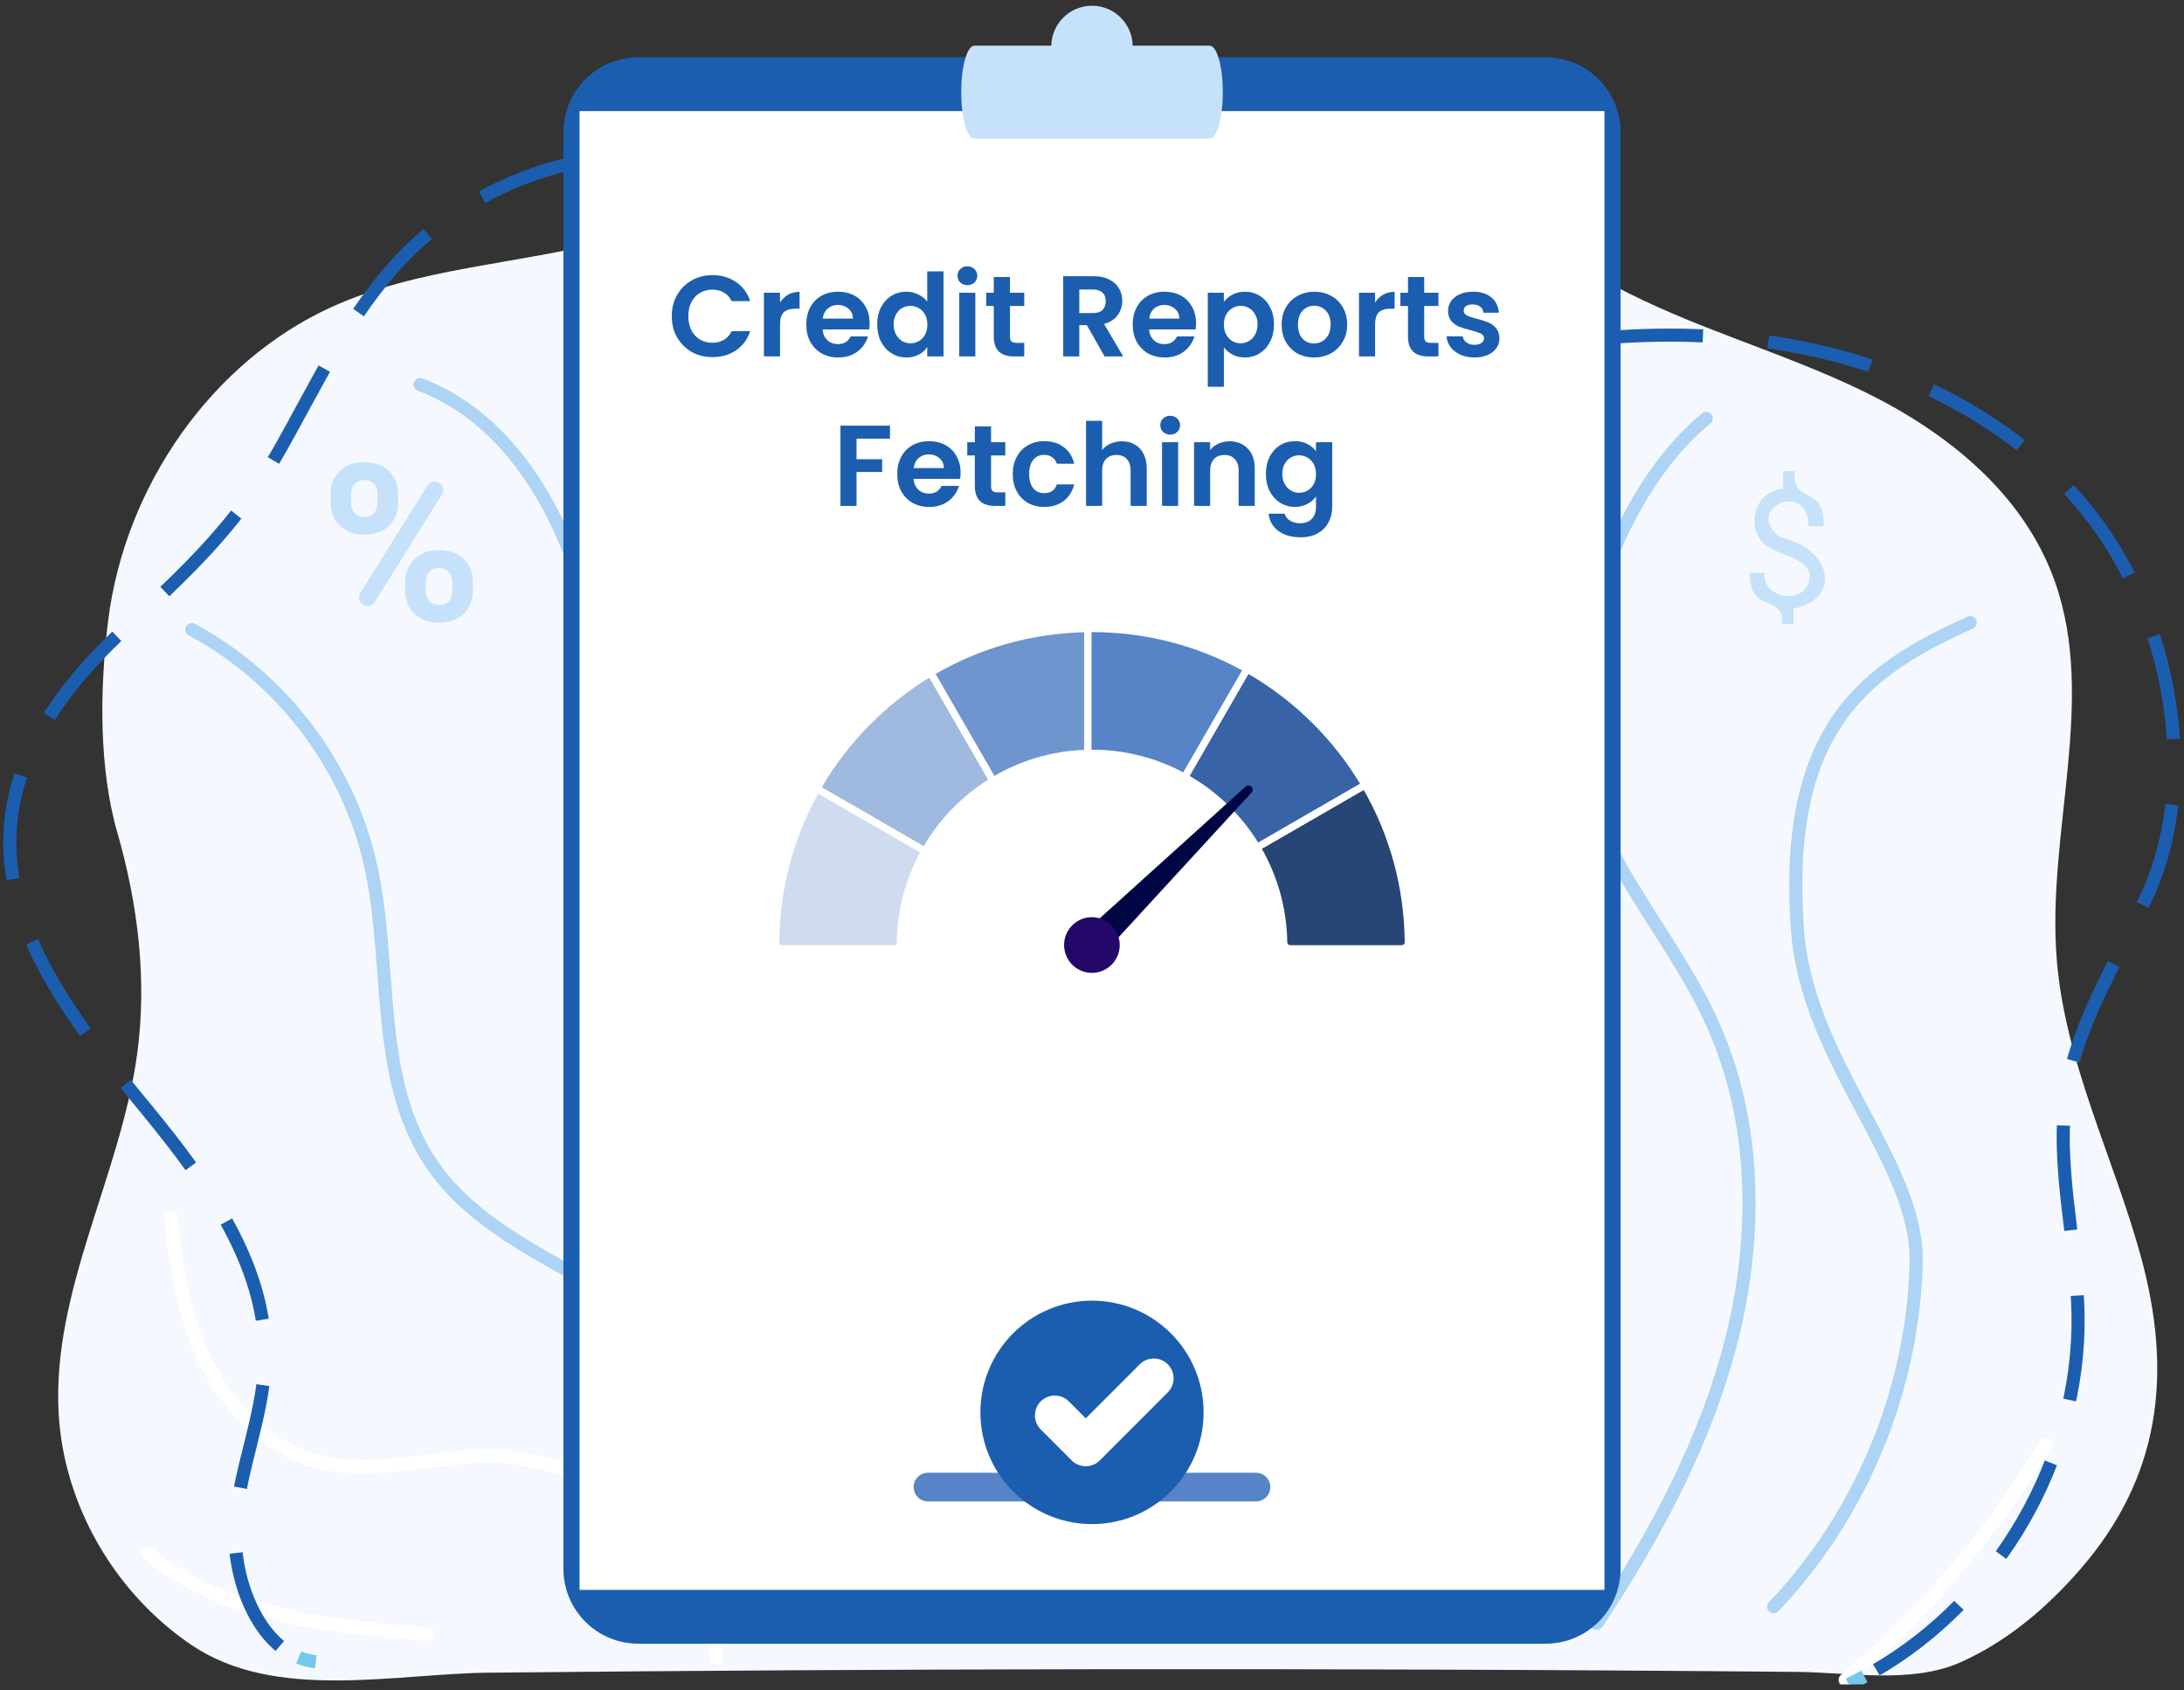 <svg width="190" height="147" viewBox="0 0 190 147" fill="none" xmlns="http://www.w3.org/2000/svg">
<rect x="0" y="0" width="190" height="147" fill="#333333" stroke="none"/>
<g clip-path="url(#clip0_2831_3747)">
<path d="M6.042 128.419C5.527 126.632 5.205 124.789 5.102 122.926C4.509 112.247 10.456 102.318 11.924 91.724C12.82 85.251 12.003 78.646 10.204 72.397C8.583 66.769 8.682 59.908 9.397 54.069C10.85 42.209 18.489 31.436 28.78 26.734C36.456 23.227 45.058 23.016 53.159 20.864C62.227 18.456 70.548 13.651 79.194 9.866C87.839 6.082 97.292 3.271 106.469 5.144C119.171 7.736 128.794 18.615 140.351 24.816C147.323 28.556 154.993 30.577 162.095 34.027C169.197 37.477 176.036 42.822 178.783 50.625C182.418 60.949 178.038 72.468 178.93 83.457C179.657 92.407 183.837 100.561 186.218 109.176C189.094 119.584 187.884 128.536 180.984 136.474C178.064 139.834 174.615 142.771 170.521 144.588C166.297 146.462 160.823 145.448 156.281 145.408C145.32 145.31 134.358 145.242 123.397 145.205C105.426 145.144 87.456 145.164 69.486 145.265C60.501 145.316 51.516 145.387 42.531 145.478C34.343 145.561 23.961 147.984 16.702 143.098C11.59 139.657 7.75 134.342 6.042 128.419Z" fill="#F5F9FF"/>
<path d="M62.322 144.213C61.202 134.754 52.438 126.814 42.92 126.635C37.77 126.539 32.529 128.428 27.556 127.084C23.327 125.941 19.969 122.545 18.003 118.627C16.037 114.71 15.303 110.295 14.893 105.931" stroke="white" stroke-width="1.138" stroke-miterlimit="10" stroke-linecap="round" stroke-linejoin="round"/>
<path d="M73.721 142.004C71.572 130.519 64.553 120.029 54.759 113.668C48.778 109.783 41.579 107.146 37.564 101.249C32.506 93.821 34.199 83.865 32.204 75.101C30.251 66.523 24.437 58.903 16.682 54.759" stroke="#ADD3F5" stroke-width="1.138" stroke-miterlimit="10" stroke-linecap="round" stroke-linejoin="round"/>
<path d="M84.975 140.947C85.666 128.964 79.81 117.616 73.254 107.566C66.697 97.516 59.148 87.794 55.716 76.294C53.373 68.445 53.07 60.115 50.934 52.208C48.797 44.3 44.2 36.339 36.543 33.444" stroke="#ADD3F5" stroke-width="1.138" stroke-miterlimit="10" stroke-linecap="round" stroke-linejoin="round"/>
<path d="M90.212 142.249C97.247 129.647 98.228 113.831 92.806 100.455C87.44 87.217 76.471 76.886 70.908 63.729C65.329 50.535 65.78 34.924 72.109 22.074" stroke="white" stroke-width="1.138" stroke-miterlimit="10" stroke-linecap="round" stroke-linejoin="round"/>
<path d="M103.211 140.464C112.05 127.029 113.716 109.149 107.51 94.311C104.116 86.195 98.632 79.155 94.283 71.509C88.787 61.845 85.053 50.773 86.137 39.706C87.22 28.64 93.864 17.712 104.228 13.704" stroke="white" stroke-width="1.138" stroke-miterlimit="10" stroke-linecap="round" stroke-linejoin="round"/>
<path d="M120.423 140.992C129.613 124.141 130.015 102.788 121.463 85.603C118.812 80.275 115.374 75.358 112.882 69.953C110.39 64.547 108.872 58.393 110.363 52.63C112.96 42.6 124.003 35.807 124.683 25.468" stroke="white" stroke-width="1.138" stroke-miterlimit="10" stroke-linecap="round" stroke-linejoin="round"/>
<path d="M138.908 141.207C144.017 133.523 148.462 125.263 150.691 116.307C152.919 107.35 152.797 97.605 149.045 89.174C146.955 84.478 143.826 80.333 141.256 75.882C138.686 71.431 136.629 66.424 137.028 61.299C137.703 52.633 141.712 41.901 148.434 36.397" stroke="#ADD3F5" stroke-width="1.138" stroke-miterlimit="10" stroke-linecap="round" stroke-linejoin="round"/>
<path d="M154.299 139.75C161.904 131.763 166.414 120.897 166.7 109.868C166.926 101.132 157.234 92.367 156.384 80.96C155.061 63.212 162.405 58.193 171.405 54.153" stroke="#ADD3F5" stroke-width="1.138" stroke-miterlimit="10" stroke-linecap="round" stroke-linejoin="round"/>
<path d="M160.521 146.109C167.428 140.314 173.347 133.344 177.947 125.588" stroke="white" stroke-width="1.138" stroke-miterlimit="10" stroke-linecap="round" stroke-linejoin="round"/>
<path d="M37.194 142.128C28.622 141.451 19.461 140.547 12.818 135.083" stroke="white" stroke-width="1.138" stroke-miterlimit="10" stroke-linecap="round" stroke-linejoin="round"/>
<path d="M27.471 144.531C26.948 144.473 26.452 144.343 25.984 144.153" stroke="#74C8ED" stroke-width="1.138" stroke-miterlimit="10"/>
<path d="M24.343 143.154C21.608 140.875 20.238 136.278 20.472 132.655C20.783 127.842 22.878 123.263 23.047 118.444C23.356 109.595 17.29 101.963 11.645 95.145C5.999 88.326 0.126 80.442 0.925 71.623C1.528 64.959 5.915 59.232 10.84 54.708C16.203 49.782 20.618 45.658 24.277 39.219C27.562 33.436 30.365 27.249 35.025 22.395C42.865 14.227 55.639 11.232 66.289 15.066C77.57 19.127 85.613 29.717 96.978 33.534C106.533 36.743 116.77 34.644 126.16 31.906C135.345 29.229 145.26 28.384 154.796 29.885C165.327 31.544 175.595 36.589 182.078 45.058C188.715 53.726 191.394 67.374 186.982 77.467C184.475 83.202 180.837 88.573 179.815 94.749C178.741 101.235 180.685 107.818 180.783 114.391C180.969 126.871 173.836 139.148 163.041 145.34" stroke="#1B5EAF" stroke-width="1.138" stroke-miterlimit="10" stroke-dasharray="9.14 5.71"/>
<path d="M162.197 145.807C161.745 146.049 161.288 146.28 160.824 146.5" stroke="#74C8ED" stroke-width="1.138" stroke-miterlimit="10"/>
<path d="M55.523 142.954H134.477C138.072 142.954 140.987 140.037 140.987 136.439V11.501C140.987 7.903 138.072 4.987 134.477 4.987H55.523C51.928 4.987 49.014 7.903 49.014 11.501V136.439C49.013 140.037 51.928 142.954 55.523 142.954Z" fill="#1B5EAF"/>
<path d="M50.418 138.277H139.582V9.663H50.418V138.277Z" fill="white"/>
<path d="M112.657 38.37C113.07 38.37 113.434 38.453 113.747 38.62C114.06 38.78 114.307 38.99 114.487 39.25V38.46H115.897V44.04C115.897 44.553 115.794 45.01 115.587 45.41C115.38 45.816 115.07 46.136 114.657 46.37C114.244 46.61 113.744 46.73 113.157 46.73C112.37 46.73 111.724 46.547 111.217 46.18C110.717 45.813 110.434 45.313 110.367 44.68H111.757C111.83 44.933 111.987 45.133 112.227 45.28C112.474 45.433 112.77 45.51 113.117 45.51C113.524 45.51 113.854 45.386 114.107 45.14C114.36 44.9 114.487 44.533 114.487 44.04V43.18C114.307 43.44 114.057 43.657 113.737 43.83C113.424 44.003 113.064 44.09 112.657 44.09C112.19 44.09 111.764 43.97 111.377 43.73C110.99 43.49 110.684 43.153 110.457 42.72C110.237 42.28 110.127 41.776 110.127 41.21C110.127 40.65 110.237 40.153 110.457 39.72C110.684 39.286 110.987 38.953 111.367 38.72C111.754 38.486 112.184 38.37 112.657 38.37ZM114.487 41.23C114.487 40.89 114.42 40.6 114.287 40.36C114.154 40.113 113.974 39.926 113.747 39.8C113.52 39.666 113.277 39.6 113.017 39.6C112.757 39.6 112.517 39.663 112.297 39.79C112.077 39.916 111.897 40.103 111.757 40.35C111.624 40.59 111.557 40.877 111.557 41.21C111.557 41.543 111.624 41.837 111.757 42.09C111.897 42.337 112.077 42.526 112.297 42.66C112.524 42.793 112.764 42.86 113.017 42.86C113.277 42.86 113.52 42.797 113.747 42.67C113.974 42.536 114.154 42.35 114.287 42.11C114.42 41.863 114.487 41.57 114.487 41.23Z" fill="#1B5EAF"/>
<path d="M106.947 38.38C107.607 38.38 108.14 38.59 108.547 39.01C108.954 39.423 109.157 40.003 109.157 40.75V44H107.757V40.94C107.757 40.5 107.647 40.163 107.427 39.93C107.207 39.69 106.907 39.57 106.527 39.57C106.14 39.57 105.834 39.69 105.607 39.93C105.387 40.163 105.277 40.5 105.277 40.94V44H103.877V38.46H105.277V39.15C105.464 38.91 105.7 38.723 105.987 38.59C106.28 38.45 106.6 38.38 106.947 38.38Z" fill="#1B5EAF"/>
<path d="M101.803 37.8C101.557 37.8 101.35 37.723 101.183 37.57C101.023 37.41 100.943 37.213 100.943 36.98C100.943 36.747 101.023 36.553 101.183 36.4C101.35 36.24 101.557 36.16 101.803 36.16C102.05 36.16 102.253 36.24 102.413 36.4C102.58 36.553 102.663 36.747 102.663 36.98C102.663 37.213 102.58 37.41 102.413 37.57C102.253 37.723 102.05 37.8 101.803 37.8ZM102.493 38.46V44H101.093V38.46H102.493Z" fill="#1B5EAF"/>
<path d="M97.602 38.38C98.022 38.38 98.396 38.473 98.722 38.66C99.049 38.84 99.302 39.11 99.482 39.47C99.669 39.823 99.762 40.25 99.762 40.75V44H98.362V40.94C98.362 40.5 98.252 40.163 98.032 39.93C97.812 39.69 97.512 39.57 97.132 39.57C96.746 39.57 96.439 39.69 96.212 39.93C95.992 40.163 95.882 40.5 95.882 40.94V44H94.482V36.6H95.882V39.15C96.062 38.91 96.302 38.723 96.602 38.59C96.902 38.45 97.236 38.38 97.602 38.38Z" fill="#1B5EAF"/>
<path d="M88.106 41.23C88.106 40.657 88.222 40.157 88.456 39.73C88.689 39.297 89.012 38.963 89.425 38.73C89.839 38.49 90.312 38.37 90.846 38.37C91.532 38.37 92.099 38.543 92.546 38.89C92.999 39.23 93.302 39.71 93.456 40.33H91.945C91.865 40.09 91.729 39.903 91.535 39.77C91.349 39.63 91.115 39.56 90.835 39.56C90.436 39.56 90.119 39.706 89.885 40C89.652 40.286 89.535 40.697 89.535 41.23C89.535 41.757 89.652 42.166 89.885 42.46C90.119 42.746 90.436 42.89 90.835 42.89C91.402 42.89 91.772 42.636 91.945 42.13H93.456C93.302 42.73 92.999 43.206 92.546 43.56C92.092 43.913 91.525 44.09 90.846 44.09C90.312 44.09 89.839 43.973 89.425 43.74C89.012 43.5 88.689 43.166 88.456 42.74C88.222 42.306 88.106 41.803 88.106 41.23Z" fill="#1B5EAF"/>
<path d="M86.218 39.61V42.29C86.218 42.477 86.262 42.613 86.348 42.7C86.442 42.78 86.595 42.82 86.808 42.82H87.458V44H86.578C85.398 44 84.808 43.426 84.808 42.28V39.61H84.148V38.46H84.808V37.09H86.218V38.46H87.458V39.61H86.218Z" fill="#1B5EAF"/>
<path d="M83.567 41.11C83.567 41.31 83.553 41.49 83.527 41.65H79.477C79.51 42.05 79.65 42.363 79.897 42.59C80.143 42.816 80.447 42.93 80.807 42.93C81.327 42.93 81.697 42.706 81.917 42.26H83.427C83.267 42.793 82.96 43.233 82.507 43.58C82.053 43.92 81.497 44.09 80.837 44.09C80.303 44.09 79.823 43.973 79.397 43.74C78.977 43.5 78.647 43.163 78.407 42.73C78.173 42.297 78.057 41.797 78.057 41.23C78.057 40.657 78.173 40.153 78.407 39.72C78.64 39.286 78.967 38.953 79.387 38.72C79.807 38.486 80.29 38.37 80.837 38.37C81.363 38.37 81.833 38.483 82.247 38.71C82.667 38.937 82.99 39.26 83.217 39.68C83.45 40.093 83.567 40.57 83.567 41.11ZM82.117 40.71C82.11 40.35 81.98 40.063 81.727 39.85C81.473 39.63 81.163 39.52 80.797 39.52C80.45 39.52 80.157 39.627 79.917 39.84C79.683 40.047 79.54 40.337 79.487 40.71H82.117Z" fill="#1B5EAF"/>
<path d="M77.425 37.02V38.15H74.515V39.94H76.745V41.05H74.515V44H73.115V37.02H77.425Z" fill="#1B5EAF"/>
<path d="M128.266 31.09C127.812 31.09 127.406 31.01 127.046 30.85C126.686 30.683 126.399 30.46 126.186 30.18C125.979 29.9 125.866 29.59 125.846 29.25H127.256C127.282 29.463 127.386 29.64 127.566 29.78C127.752 29.92 127.982 29.99 128.256 29.99C128.522 29.99 128.729 29.936 128.876 29.83C129.029 29.723 129.106 29.587 129.106 29.42C129.106 29.24 129.012 29.107 128.826 29.02C128.646 28.927 128.356 28.826 127.956 28.72C127.542 28.62 127.202 28.517 126.936 28.41C126.676 28.303 126.449 28.14 126.256 27.92C126.069 27.7 125.976 27.403 125.976 27.03C125.976 26.723 126.062 26.443 126.236 26.19C126.416 25.936 126.669 25.736 126.996 25.59C127.329 25.443 127.719 25.37 128.166 25.37C128.826 25.37 129.352 25.537 129.746 25.87C130.139 26.197 130.356 26.64 130.396 27.2H129.056C129.036 26.98 128.942 26.806 128.776 26.68C128.616 26.547 128.399 26.48 128.126 26.48C127.872 26.48 127.676 26.526 127.536 26.62C127.402 26.713 127.336 26.843 127.336 27.01C127.336 27.197 127.429 27.34 127.616 27.44C127.802 27.533 128.092 27.63 128.486 27.73C128.886 27.83 129.216 27.933 129.476 28.04C129.736 28.146 129.959 28.313 130.146 28.54C130.339 28.76 130.439 29.053 130.446 29.42C130.446 29.74 130.356 30.026 130.176 30.28C130.002 30.533 129.749 30.733 129.416 30.88C129.089 31.02 128.706 31.09 128.266 31.09Z" fill="#1B5EAF"/>
<path d="M123.9 26.61V29.29C123.9 29.477 123.943 29.613 124.03 29.7C124.123 29.78 124.277 29.82 124.49 29.82H125.14V31H124.26C123.08 31 122.49 30.427 122.49 29.28V26.61H121.83V25.46H122.49V24.09H123.9V25.46H125.14V26.61H123.9Z" fill="#1B5EAF"/>
<path d="M119.627 26.32C119.807 26.026 120.04 25.797 120.327 25.63C120.62 25.463 120.953 25.38 121.327 25.38V26.85H120.957C120.517 26.85 120.183 26.953 119.957 27.16C119.737 27.366 119.627 27.727 119.627 28.24V31H118.227V25.46H119.627V26.32Z" fill="#1B5EAF"/>
<path d="M114.31 31.09C113.777 31.09 113.297 30.973 112.87 30.74C112.443 30.5 112.107 30.163 111.86 29.73C111.62 29.297 111.5 28.797 111.5 28.23C111.5 27.663 111.623 27.163 111.87 26.73C112.123 26.297 112.467 25.963 112.9 25.73C113.333 25.49 113.817 25.37 114.35 25.37C114.883 25.37 115.367 25.49 115.8 25.73C116.233 25.963 116.573 26.297 116.82 26.73C117.073 27.163 117.2 27.663 117.2 28.23C117.2 28.797 117.07 29.297 116.81 29.73C116.557 30.163 116.21 30.5 115.77 30.74C115.337 30.973 114.85 31.09 114.31 31.09ZM114.31 29.87C114.563 29.87 114.8 29.81 115.02 29.69C115.247 29.563 115.427 29.377 115.56 29.13C115.693 28.883 115.76 28.583 115.76 28.23C115.76 27.703 115.62 27.3 115.34 27.02C115.067 26.733 114.73 26.59 114.33 26.59C113.93 26.59 113.593 26.733 113.32 27.02C113.053 27.3 112.92 27.703 112.92 28.23C112.92 28.756 113.05 29.163 113.31 29.45C113.577 29.73 113.91 29.87 114.31 29.87Z" fill="#1B5EAF"/>
<path d="M106.472 26.26C106.652 26.006 106.899 25.797 107.212 25.63C107.532 25.456 107.896 25.37 108.302 25.37C108.776 25.37 109.202 25.486 109.582 25.72C109.969 25.953 110.272 26.287 110.492 26.72C110.719 27.146 110.832 27.643 110.832 28.21C110.832 28.776 110.719 29.28 110.492 29.72C110.272 30.153 109.969 30.49 109.582 30.73C109.202 30.97 108.776 31.09 108.302 31.09C107.896 31.09 107.536 31.006 107.222 30.84C106.916 30.673 106.666 30.463 106.472 30.21V33.64H105.072V25.46H106.472V26.26ZM109.402 28.21C109.402 27.877 109.332 27.59 109.192 27.35C109.059 27.103 108.879 26.916 108.652 26.79C108.432 26.663 108.192 26.6 107.932 26.6C107.679 26.6 107.439 26.666 107.212 26.8C106.992 26.927 106.812 27.113 106.672 27.36C106.539 27.607 106.472 27.896 106.472 28.23C106.472 28.563 106.539 28.853 106.672 29.1C106.812 29.346 106.992 29.537 107.212 29.67C107.439 29.797 107.679 29.86 107.932 29.86C108.192 29.86 108.432 29.793 108.652 29.66C108.879 29.526 109.059 29.337 109.192 29.09C109.332 28.843 109.402 28.55 109.402 28.21Z" fill="#1B5EAF"/>
<path d="M104.051 28.11C104.051 28.31 104.038 28.49 104.011 28.65H99.961C99.994 29.05 100.134 29.363 100.381 29.59C100.628 29.817 100.931 29.93 101.291 29.93C101.811 29.93 102.181 29.706 102.401 29.26H103.911C103.751 29.793 103.444 30.233 102.991 30.58C102.538 30.92 101.981 31.09 101.321 31.09C100.788 31.09 100.308 30.973 99.881 30.74C99.461 30.5 99.131 30.163 98.891 29.73C98.658 29.297 98.541 28.797 98.541 28.23C98.541 27.657 98.658 27.153 98.891 26.72C99.124 26.287 99.451 25.953 99.871 25.72C100.291 25.486 100.774 25.37 101.321 25.37C101.848 25.37 102.318 25.483 102.731 25.71C103.151 25.936 103.474 26.26 103.701 26.68C103.934 27.093 104.051 27.57 104.051 28.11ZM102.601 27.71C102.594 27.35 102.464 27.063 102.211 26.85C101.958 26.63 101.648 26.52 101.281 26.52C100.934 26.52 100.641 26.627 100.401 26.84C100.168 27.047 100.024 27.337 99.971 27.71H102.601Z" fill="#1B5EAF"/>
<path d="M96.094 31L94.554 28.28H93.894V31H92.494V24.02H95.114C95.654 24.02 96.114 24.117 96.494 24.31C96.874 24.497 97.157 24.753 97.344 25.08C97.537 25.4 97.634 25.76 97.634 26.16C97.634 26.62 97.501 27.037 97.234 27.41C96.968 27.777 96.571 28.03 96.044 28.17L97.714 31H96.094ZM93.894 27.23H95.064C95.444 27.23 95.728 27.14 95.914 26.96C96.101 26.773 96.194 26.517 96.194 26.19C96.194 25.87 96.101 25.623 95.914 25.45C95.728 25.27 95.444 25.18 95.064 25.18H93.894V27.23Z" fill="#1B5EAF"/>
<path d="M87.865 26.61V29.29C87.865 29.477 87.908 29.613 87.995 29.7C88.088 29.78 88.242 29.82 88.455 29.82H89.105V31H88.225C87.045 31 86.455 30.427 86.455 29.28V26.61H85.795V25.46H86.455V24.09H87.865V25.46H89.105V26.61H87.865Z" fill="#1B5EAF"/>
<path d="M84.161 24.8C83.914 24.8 83.707 24.723 83.541 24.57C83.381 24.41 83.301 24.213 83.301 23.98C83.301 23.747 83.381 23.553 83.541 23.4C83.707 23.24 83.914 23.16 84.161 23.16C84.407 23.16 84.611 23.24 84.771 23.4C84.937 23.553 85.021 23.747 85.021 23.98C85.021 24.213 84.937 24.41 84.771 24.57C84.611 24.723 84.407 24.8 84.161 24.8ZM84.851 25.46V31H83.451V25.46H84.851Z" fill="#1B5EAF"/>
<path d="M76.314 28.21C76.314 27.65 76.424 27.153 76.644 26.72C76.871 26.287 77.178 25.953 77.564 25.72C77.951 25.486 78.381 25.37 78.855 25.37C79.215 25.37 79.558 25.45 79.885 25.61C80.211 25.763 80.471 25.97 80.665 26.23V23.6H82.085V31H80.665V30.18C80.491 30.453 80.248 30.673 79.934 30.84C79.621 31.006 79.258 31.09 78.844 31.09C78.378 31.09 77.951 30.97 77.564 30.73C77.178 30.49 76.871 30.153 76.644 29.72C76.424 29.28 76.314 28.776 76.314 28.21ZM80.674 28.23C80.674 27.89 80.608 27.6 80.475 27.36C80.341 27.113 80.161 26.927 79.934 26.8C79.708 26.666 79.465 26.6 79.204 26.6C78.945 26.6 78.704 26.663 78.484 26.79C78.264 26.916 78.085 27.103 77.945 27.35C77.811 27.59 77.745 27.877 77.745 28.21C77.745 28.543 77.811 28.837 77.945 29.09C78.085 29.337 78.264 29.526 78.484 29.66C78.711 29.793 78.951 29.86 79.204 29.86C79.465 29.86 79.708 29.797 79.934 29.67C80.161 29.537 80.341 29.35 80.475 29.11C80.608 28.863 80.674 28.57 80.674 28.23Z" fill="#1B5EAF"/>
<path d="M75.653 28.11C75.653 28.31 75.639 28.49 75.613 28.65H71.563C71.596 29.05 71.736 29.363 71.983 29.59C72.229 29.817 72.533 29.93 72.893 29.93C73.413 29.93 73.783 29.706 74.003 29.26H75.513C75.353 29.793 75.046 30.233 74.593 30.58C74.139 30.92 73.583 31.09 72.923 31.09C72.389 31.09 71.909 30.973 71.483 30.74C71.063 30.5 70.733 30.163 70.493 29.73C70.259 29.297 70.143 28.797 70.143 28.23C70.143 27.657 70.259 27.153 70.493 26.72C70.726 26.287 71.053 25.953 71.473 25.72C71.893 25.486 72.376 25.37 72.923 25.37C73.449 25.37 73.919 25.483 74.333 25.71C74.753 25.936 75.076 26.26 75.303 26.68C75.536 27.093 75.653 27.57 75.653 28.11ZM74.203 27.71C74.196 27.35 74.066 27.063 73.813 26.85C73.559 26.63 73.249 26.52 72.883 26.52C72.536 26.52 72.243 26.627 72.003 26.84C71.769 27.047 71.626 27.337 71.573 27.71H74.203Z" fill="#1B5EAF"/>
<path d="M67.859 26.32C68.039 26.026 68.272 25.797 68.559 25.63C68.852 25.463 69.186 25.38 69.559 25.38V26.85H69.189C68.749 26.85 68.416 26.953 68.189 27.16C67.969 27.366 67.859 27.727 67.859 28.24V31H66.459V25.46H67.859V26.32Z" fill="#1B5EAF"/>
<path d="M58.443 27.5C58.443 26.813 58.597 26.2 58.903 25.66C59.217 25.113 59.64 24.69 60.173 24.39C60.713 24.083 61.317 23.93 61.983 23.93C62.763 23.93 63.447 24.13 64.033 24.53C64.62 24.93 65.03 25.483 65.263 26.19H63.653C63.493 25.857 63.267 25.607 62.973 25.44C62.687 25.273 62.353 25.19 61.973 25.19C61.567 25.19 61.203 25.287 60.883 25.48C60.57 25.667 60.323 25.933 60.143 26.28C59.97 26.627 59.883 27.033 59.883 27.5C59.883 27.96 59.97 28.367 60.143 28.72C60.323 29.067 60.57 29.337 60.883 29.53C61.203 29.717 61.567 29.81 61.973 29.81C62.353 29.81 62.687 29.727 62.973 29.56C63.267 29.387 63.493 29.133 63.653 28.8H65.263C65.03 29.513 64.62 30.07 64.033 30.47C63.453 30.863 62.77 31.06 61.983 31.06C61.317 31.06 60.713 30.91 60.173 30.61C59.64 30.303 59.217 29.88 58.903 29.34C58.597 28.8 58.443 28.187 58.443 27.5Z" fill="#1B5EAF"/>
<path d="M84.761 12.057H105.241C105.87 12.057 106.379 10.248 106.379 8.016C106.379 5.784 105.87 3.974 105.241 3.974H84.761C84.132 3.974 83.623 5.784 83.623 8.016C83.623 10.248 84.132 12.057 84.761 12.057Z" fill="#C6E2FB"/>
<path d="M98.54 4.043C98.54 6 96.955 7.586 94.999 7.586C93.044 7.586 91.459 6 91.459 4.043C91.459 2.086 93.044 0.5 94.999 0.5C96.955 0.5 98.54 2.086 98.54 4.043Z" fill="#C6E2FB"/>
<path d="M28.752 42.995C28.752 42.162 29.023 41.485 29.563 40.966C30.104 40.447 30.812 40.187 31.689 40.187C32.577 40.187 33.292 40.444 33.833 40.956C34.374 41.469 34.644 42.165 34.644 43.042V43.714C34.644 44.553 34.374 45.228 33.833 45.738C33.292 46.248 32.584 46.503 31.707 46.503C30.825 46.503 30.112 46.247 29.568 45.733C29.024 45.22 28.752 44.528 28.752 43.657V42.995ZM30.542 43.714C30.542 44.087 30.649 44.387 30.864 44.614C31.078 44.841 31.359 44.955 31.707 44.955C32.055 44.955 32.332 44.84 32.537 44.609C32.742 44.379 32.845 44.071 32.845 43.686V42.995C32.845 42.622 32.742 42.321 32.537 42.09C32.332 41.86 32.049 41.745 31.689 41.745C31.347 41.745 31.07 41.859 30.859 42.086C30.648 42.313 30.542 42.629 30.542 43.033V43.714H30.542ZM31.624 52.618C31.245 52.414 31.117 51.932 31.346 51.567L37.183 42.217C37.391 41.883 37.823 41.769 38.168 41.956C38.547 42.16 38.675 42.642 38.447 43.007L32.609 52.357C32.401 52.691 31.97 52.805 31.624 52.618ZM35.241 50.636C35.241 49.797 35.514 49.12 36.061 48.607C36.608 48.094 37.317 47.837 38.187 47.837C39.069 47.837 39.782 48.091 40.326 48.598C40.87 49.105 41.142 49.803 41.142 50.692V51.364C41.142 52.198 40.875 52.871 40.34 53.384C39.806 53.897 39.094 54.154 38.206 54.154C37.311 54.154 36.593 53.896 36.052 53.38C35.511 52.863 35.241 52.179 35.241 51.327V50.636ZM37.031 51.364C37.031 51.706 37.142 51.998 37.366 52.241C37.59 52.484 37.87 52.605 38.206 52.605C38.964 52.605 39.343 52.185 39.343 51.346V50.636C39.343 50.263 39.237 49.963 39.026 49.736C38.815 49.509 38.535 49.395 38.187 49.395C37.839 49.395 37.559 49.509 37.347 49.736C37.136 49.963 37.03 50.273 37.03 50.664L37.031 51.364Z" fill="#C6E2FB"/>
<path d="M80.049 74.133C78.784 76.469 78.051 79.134 78.011 81.962C78.009 82.097 77.9 82.206 77.765 82.206H68.04C67.903 82.206 67.792 82.094 67.793 81.957C67.834 77.354 69.009 72.932 71.186 69.012L80.049 74.133Z" fill="#CFDCEF"/>
<path d="M85.972 67.805C83.667 69.256 81.735 71.246 80.351 73.597L71.488 68.476C72.655 66.485 74.085 64.629 75.76 62.952C77.315 61.396 79.025 60.051 80.855 58.934L85.972 67.805Z" fill="#9FB9DF"/>
<path d="M94.331 54.986L94.33 65.216C91.487 65.326 88.82 66.14 86.5 67.487L81.385 58.62C85.29 56.352 89.714 55.097 94.331 54.986Z" fill="#6F95CF"/>
<path d="M108.069 58.31L102.949 67.181C100.576 65.918 97.869 65.202 94.999 65.202H94.943L94.945 54.977H94.999C99.643 54.977 104.108 56.134 108.069 58.31Z" fill="#5784C7"/>
<path d="M118.324 68.168L109.459 73.287C107.98 70.894 105.924 68.892 103.486 67.48L108.604 58.614C110.638 59.792 112.531 61.245 114.237 62.952C115.825 64.541 117.192 66.292 118.324 68.168Z" fill="#3864A7"/>
<path d="M121.958 82.206H112.233C112.098 82.206 111.99 82.097 111.988 81.962C111.946 79.005 111.146 76.226 109.773 73.816L118.636 68.698C120.926 72.696 122.164 77.23 122.206 81.957C122.207 82.094 122.095 82.206 121.958 82.206Z" fill="#274675"/>
<path d="M80.352 73.597C80.247 73.773 80.146 73.951 80.049 74.132L71.186 69.011C71.285 68.832 71.386 68.653 71.489 68.476L80.352 73.597Z" fill="white"/>
<path d="M86.499 67.486C86.322 67.59 86.146 67.695 85.973 67.805L80.856 58.935C81.03 58.827 81.207 58.722 81.384 58.62L86.499 67.486Z" fill="white"/>
<path d="M94.944 54.977L94.943 65.202C94.737 65.203 94.532 65.207 94.328 65.216L94.329 54.986C94.533 54.981 94.739 54.977 94.944 54.977Z" fill="white"/>
<path d="M108.604 58.614L103.487 67.48C103.31 67.377 103.13 67.277 102.949 67.181L108.069 58.31C108.248 58.409 108.427 58.51 108.604 58.614Z" fill="white"/>
<path d="M118.635 68.698L109.772 73.817C109.672 73.638 109.567 73.463 109.459 73.288L118.324 68.168C118.43 68.344 118.534 68.521 118.635 68.698Z" fill="white"/>
<path d="M94.02 81.36L108.369 68.406C108.519 68.27 108.751 68.282 108.887 68.433C109.014 68.574 109.01 68.789 108.884 68.927L95.802 83.161C95.328 83.676 94.526 83.71 94.011 83.235C93.496 82.761 93.462 81.959 93.936 81.443C93.962 81.415 93.991 81.386 94.02 81.36Z" fill="#000644"/>
<path d="M97.259 83.041C97.728 81.789 97.093 80.393 95.841 79.924C94.59 79.454 93.195 80.09 92.726 81.342C92.257 82.595 92.892 83.99 94.143 84.46C95.395 84.929 96.79 84.294 97.259 83.041Z" fill="#230768"/>
<path d="M109.269 130.581H80.728C80.04 130.581 79.482 130.023 79.482 129.335C79.482 128.647 80.04 128.089 80.728 128.089H109.269C109.958 128.089 110.516 128.647 110.516 129.335C110.516 130.023 109.958 130.581 109.269 130.581Z" fill="#5784C7"/>
<path d="M95 132.554C100.362 132.554 104.709 128.204 104.709 122.838C104.709 117.472 100.362 113.122 95 113.122C89.638 113.122 85.291 117.472 85.291 122.838C85.291 128.204 89.638 132.554 95 132.554Z" fill="#1B5EAF"/>
<path d="M100.374 119.877L94.457 125.799L91.76 123.1" stroke="white" stroke-width="3.45" stroke-miterlimit="10" stroke-linecap="round" stroke-linejoin="round"/>
<path d="M157.435 50.189C157.494 48.396 154.302 48.315 153.298 47.125C151.96 45.673 152.659 42.692 155.117 42.516C155.117 42.524 155.117 41.107 155.117 40.985H156.158C155.841 43.94 158.777 42.056 158.637 45.766H157.352C157.261 41.641 151.649 44.302 154.841 46.709C159.753 47.866 159.958 52.248 156.032 52.929C156.032 52.923 156.032 54.132 156.032 54.264H154.998C155.33 51.64 152.116 53.438 152.225 49.812H153.517C153.21 52.081 157.231 52.756 157.435 50.189Z" fill="#C6E2FB"/>
</g>
<defs>
<clipPath id="clip0_2831_3747">
<rect width="190" height="146" fill="white" transform="translate(0 0.5)"/>
</clipPath>
</defs>
</svg>
